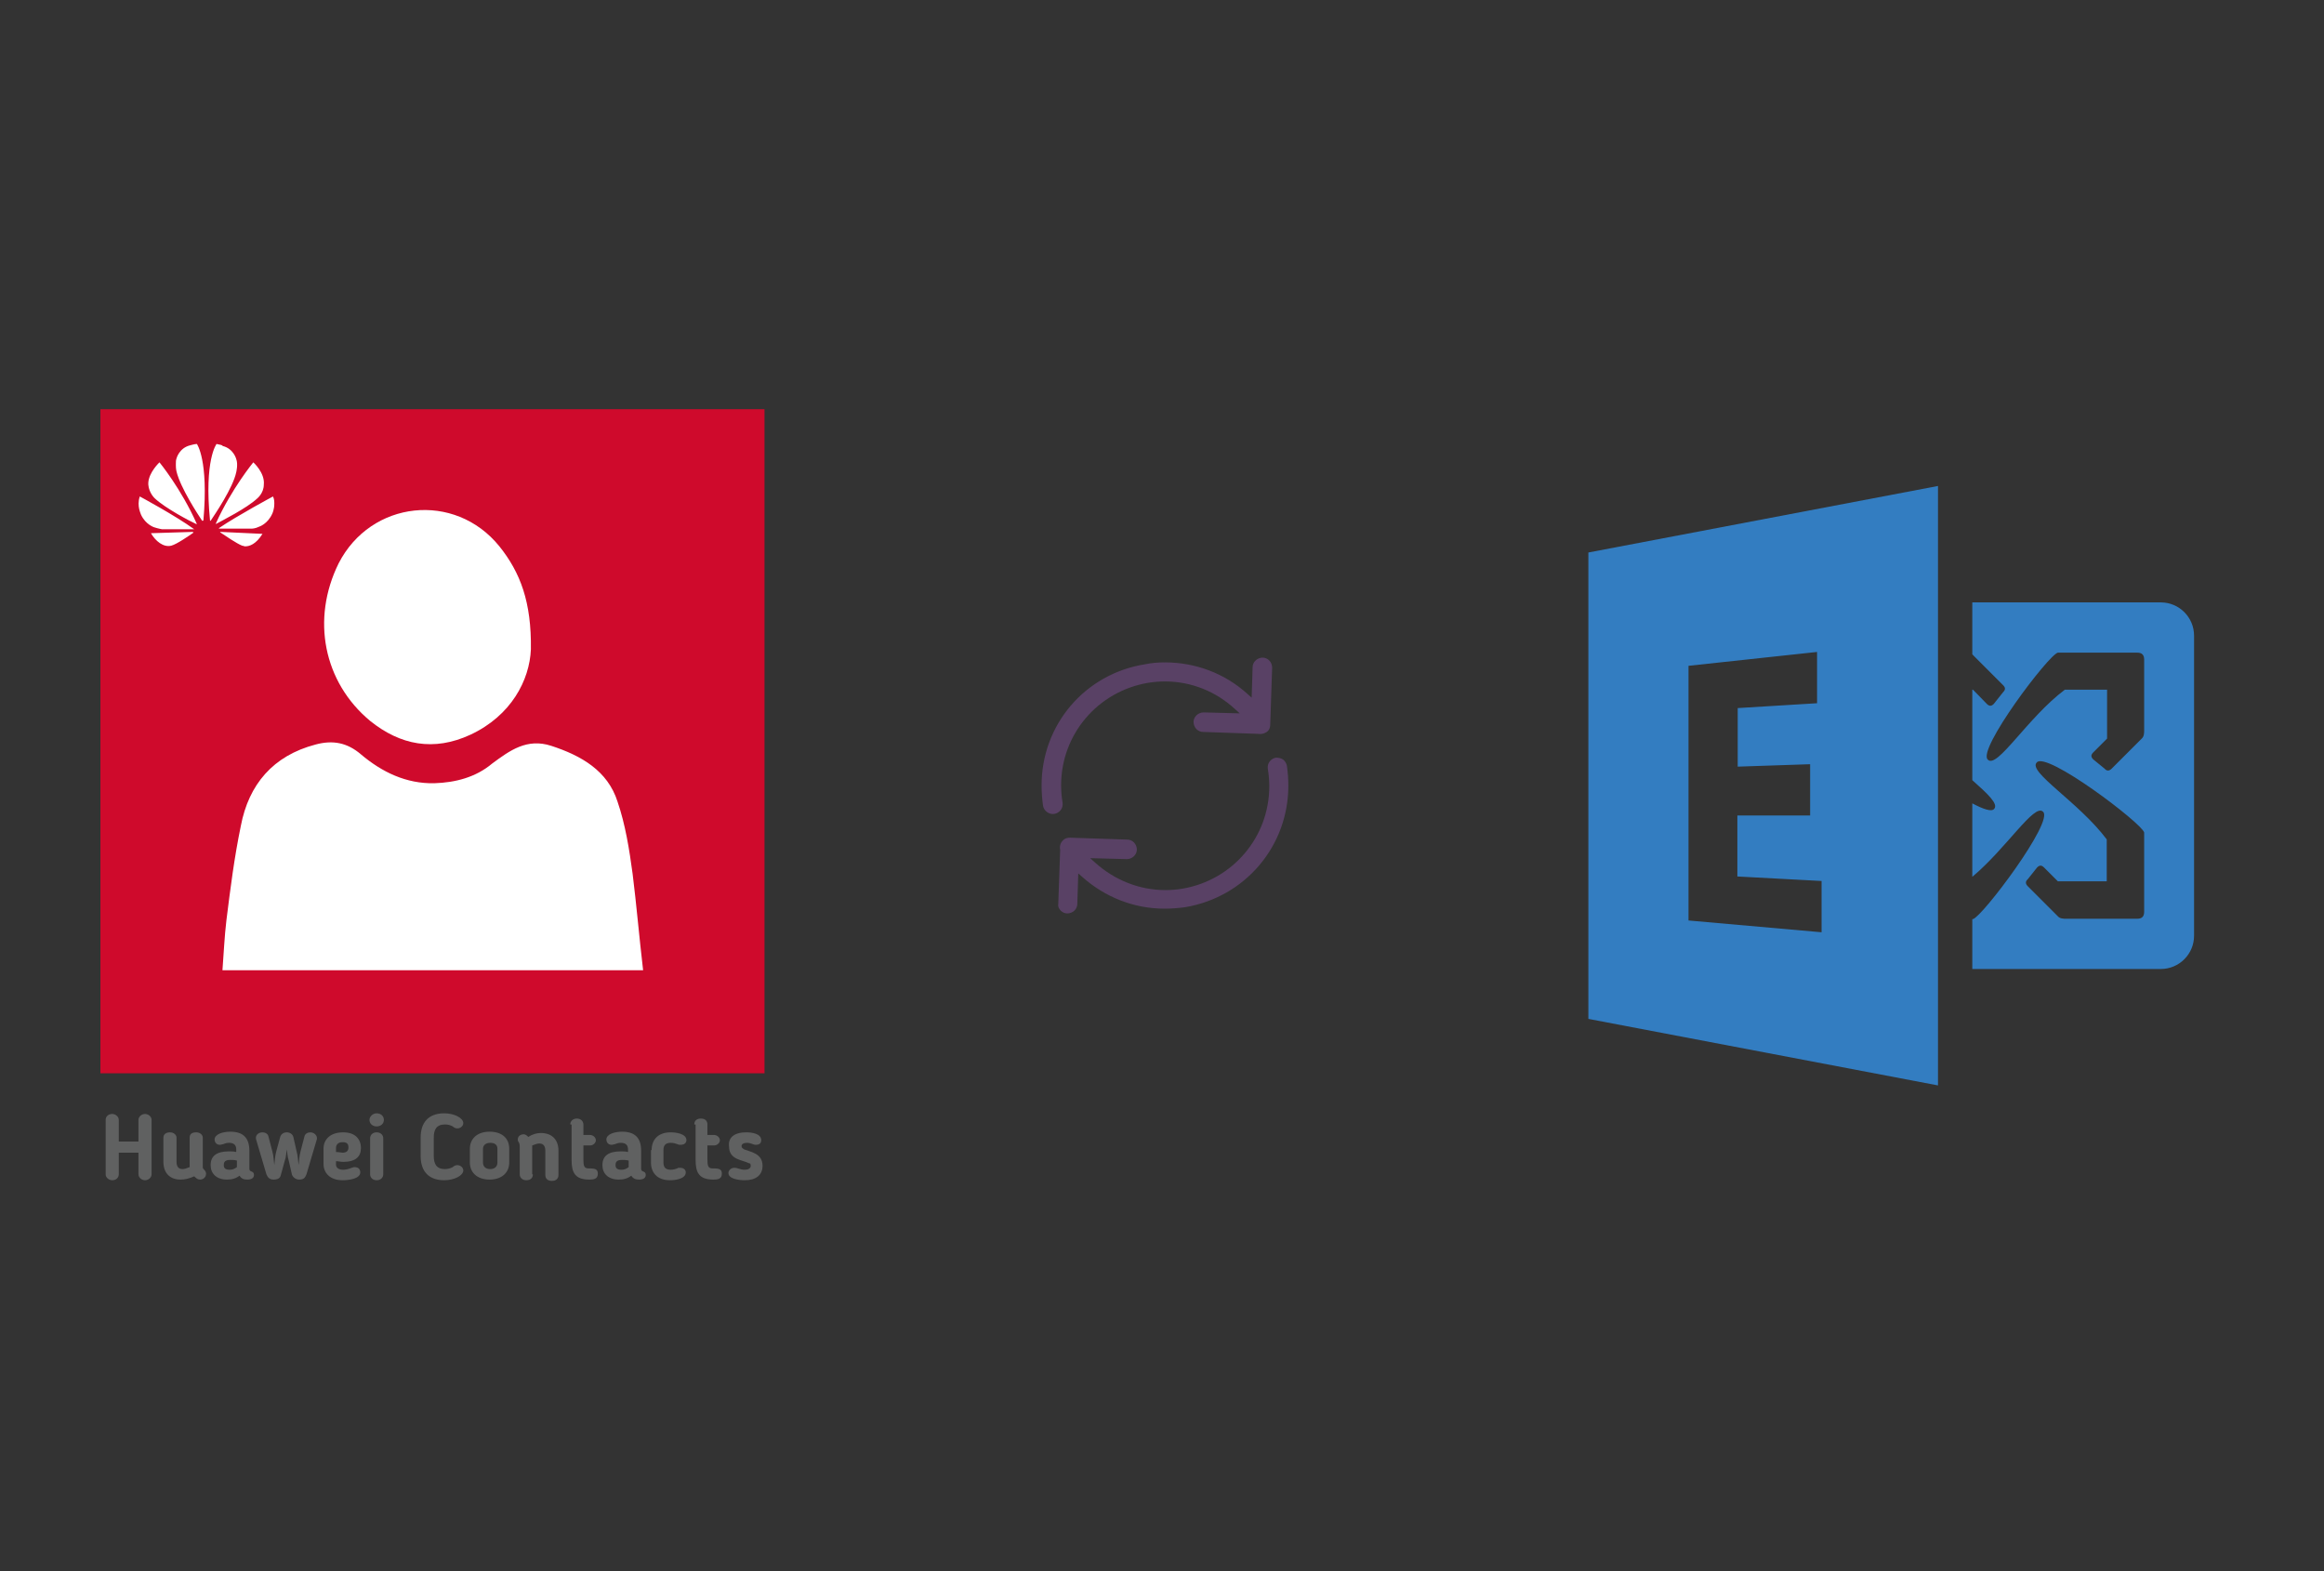 ﻿<?xml version="1.0" encoding="utf-8"?>
<!DOCTYPE svg PUBLIC "-//W3C//DTD SVG 1.1//EN" "http://www.w3.org/Graphics/SVG/1.1/DTD/svg11.dtd">
<svg x="0" y="0" width="392" height="265" xml="http://www.w3.org/XML/1998/namespace" xmlns="http://www.w3.org/2000/svg" xmlns:xlink="http://www.w3.org/1999/xlink" xmlns:xml="http://www.w3.org/XML/1998/namespace" version="1.1">
  <rect width="100%" height="100%" fill="#333333" stroke="none"/>
  <svg x="246" y="57" width="146" height="151" viewBox="0, 0, 249.8, 257.7" xml:space="preserve" id="Layer_1" enable-background="new 0 0 249.8 257.7" xmlns="http://www.w3.org/2000/svg" xmlns:xlink="http://www.w3.org/1999/xlink" xmlns:xml="http://www.w3.org/XML/1998/namespace" version="1.1">
    <path d="M37.5 61.6 L37.5 196.2 L138.4 215.4 L138.4 42.4 L37.5 61.6 z M104.8 171.2 L66.4 167.8 L66.4 94.3 L103.5 90.3 L103.5 105.1 L80.6 106.5 L80.6 123.4 L101.5 122.7 L101.5 137.5 L80.5 137.5 L80.5 155.1 L104.8 156.4 L104.8 171.2 z M202.7 76 L148.3 76 L148.3 91 C148.4 91.1 148.5 91.1 148.5 91.2 L157.2 99.9 C157.9 100.6 157.9 101.2 157.2 101.9 L154.5 105.3 C153.8 106 153.2 106 152.5 105.3 L148.5 101.2 L148.3 101.2 L148.3 127.3 C152.8 131.3 155.9 134.2 154.6 135.6 C153.9 136.5 151.5 135.7 148.3 134 L148.3 155.2 C158.2 146.9 166.2 133.9 168.7 136.4 C172 139.1 151.2 166.7 148.5 167.4 L148.3 167.4 L148.3 181.8 L202.7 181.8 C208 181.8 212.3 177.5 212.3 172.2 L212.3 85.6 C212.3 80.3 208 76 202.7 76 z M197.9 165.3 C197.9 166.7 197.2 167.3 195.9 167.3 L187.2 167.3 L175.4 167.3 C174.7 167.3 173.6 167.3 173 166.6 L164.3 157.9 C163.6 157.2 163.6 156.5 164.3 155.9 L167 152.5 C167.7 151.8 168.3 151.8 169 152.5 L173 156.5 L187.1 156.5 L187.1 144.4 C179 133.6 164.2 124.9 166.9 122.2 C169.6 118.8 197.2 139.7 197.9 142.4 L197.9 165.3 z M197.9 101.2 L197.9 112.9 C197.9 113.6 197.9 114.7 197.2 115.3 L188.5 124 C187.8 124.7 187.1 124.7 186.5 124 L183.2 121.3 C182.5 120.6 182.5 120 183.2 119.3 L187.2 115.3 L187.2 101.2 L175 101.2 C164.2 109.3 155.5 124.1 152.8 121.4 C149.5 118.7 170.3 91.1 173 90.5 L195.9 90.5 C197.3 90.5 197.9 91.2 197.9 92.5 L197.9 101.2 z" id="surface1_35_" style="fill:#337DC1;" />
  </svg>
  <svg x="146" y="82" width="101" height="101" viewBox="0, 0, 68, 125.7" xml:space="preserve" id="Layer_1#1" enable-background="new 0 0 68 125.7" xmlns="http://www.w3.org/2000/svg" xmlns:xlink="http://www.w3.org/1999/xlink" xmlns:xml="http://www.w3.org/XML/1998/namespace" version="1.1">
    <style type="text/css">
	.st0{fill-rule:evenodd;clip-rule:evenodd;}
	.st1{fill-rule:evenodd;clip-rule:evenodd;fill:#3FBDCF;}
	.st2{fill-rule:evenodd;clip-rule:evenodd;fill:#FFFFFF;}
	.st3{fill:#FFA000;}
	.st4{fill:#FFCA28;}
	.st5{fill:#F7F7F7;}
	.st6{fill:#594165;}
	.st7{fill:#FFFFFF;}
	.st8{opacity:0.9;fill:#FFFFFF;}
	.st9{fill:#4885ED;}
	.st10{fill:#F7F7F7;stroke:#594165;stroke-width:4;stroke-miterlimit:10;}
	.st11{fill:#E0412F;}
	.st12{fill-rule:evenodd;clip-rule:evenodd;fill:#606161;}
	.st13{fill:none;stroke:#58ABF4;stroke-width:0.25;stroke-miterlimit:10;}
	.st14{fill:#036EB1;}
	.st15{fill:#A4C639;}
	.st16{fill:none;stroke:#E0412F;stroke-miterlimit:10;}
	.st17{fill:#046DB2;}
	.st18{fill-rule:evenodd;clip-rule:evenodd;fill:#528FF5;}
	.st19{fill-rule:evenodd;clip-rule:evenodd;fill:#417BE6;}
	.st20{fill-rule:evenodd;clip-rule:evenodd;fill:#4881E8;}
	.st21{fill-rule:evenodd;clip-rule:evenodd;fill:#FBC013;}
	.st22{fill:#E5E5E5;}
	.st23{fill:#DF871E;}
	.st24{fill:#B6B6B6;}
	.st25{fill:#8C5BA4;}
	.st26{fill:#8DC652;}
	.st27{fill:#497FC1;}
	.st28{fill:#919191;}
	.st29{fill-rule:evenodd;clip-rule:evenodd;fill:#8E8E8E;}
	.st30{fill:#8E8E8E;}
	.st31{fill:#EB3D01;}
	.st32{fill:#F57F20;}
	.st33{fill:#ED7E01;}
	.st34{fill-rule:evenodd;clip-rule:evenodd;fill:#046DB2;}
	.st35{fill:#E0E2E2;}
	.st36{fill:#47D86F;}
	.st37{fill:#4FC9F8;}
	.st38{fill:#FF9327;}
	.st39{fill:#C9C8C4;}
	.st40{fill:#9A9A9A;}
	.st41{fill:#F2F2F2;}
	.st42{fill:#F14336;}
	.st43{fill:#D32E2A;}
	.st44{fill:#FBBB00;}
	.st45{fill:#518EF8;}
	.st46{fill:#28B446;}
	.st47{fill:#A3C53A;}
	.st48{fill:#D6D8D7;}
	.st49{fill:#3A5BBC;}
	.st50{fill:url(#SVGID_43_);}
	.st51{fill:url(#SVGID_44_);}
	.st52{fill:url(#SVGID_45_);}
	.st53{fill:url(#SVGID_46_);}
	.st54{fill:#FFE168;}
	.st55{fill:#006699;}
	.st56{fill:#F4AE01;}
	.st57{fill:#DD191F;}
	.st58{fill:#323232;}
	.st59{fill:#CDCCCA;}
	.st60{fill:#5199F0;}
	.st61{fill:#791BCC;}
	.st62{fill:#C71D2E;}
	.st63{fill:#32DAC4;}
	.st64{fill:#3C5A99;}
	.st65{fill:#FCB714;}
	.st66{fill:#F06415;}
	.st67{fill:#BDCF31;}
	.st68{fill:#00A1E0;}
	.st69{fill:#00A1E3;}
	.st70{fill:#7AAD3E;}
	.st71{fill:#A50034;}
	.st72{fill:#6B6B6B;}
	.st73{fill:#005DAA;}
	.st74{fill:#EB0028;}
	.st75{fill:#888B8D;}
	.st76{fill:#0C4DA2;}
	.st77{fill:#00BFFF;}
	.st78{fill-rule:evenodd;clip-rule:evenodd;fill:#E81123;}
	.st79{fill:#FF6700;}
	.st80{fill:#00BFFE;}
	.st81{fill:#C4C4C4;}
	.st82{fill:url(#SVGID_47_);}
	.st83{fill:url(#SVGID_48_);}
	.st84{fill:url(#SVGID_49_);}
	.st85{fill:url(#SVGID_50_);}
	.st86{fill:#E5E5E5;stroke:#8E8E8E;stroke-width:2;stroke-miterlimit:10;}
	.st87{fill-rule:evenodd;clip-rule:evenodd;fill:#594165;}
	.st88{fill-rule:evenodd;clip-rule:evenodd;fill:#D4D4D4;}
	.st89{fill-rule:evenodd;clip-rule:evenodd;fill:#3669D6;}
	.st90{fill-rule:evenodd;clip-rule:evenodd;fill:#3A81F4;}
	.st91{fill-rule:evenodd;clip-rule:evenodd;fill:#FAFAFA;}
	.st92{fill-rule:evenodd;clip-rule:evenodd;fill:#E0E0E0;}
	.st93{fill:url(#SVGID_59_);}
	.st94{opacity:0.2;fill:#56C7DA;enable-background:new    ;}
	.st95{fill:url(#SVGID_60_);}
	.st96{fill:url(#SVGID_61_);}
	.st97{fill:url(#SVGID_62_);}
	.st98{fill:url(#SVGID_63_);}
	.st99{fill:url(#SVGID_64_);}
	.st100{fill:#FCFCFC;enable-background:new    ;}
	.st101{enable-background:new    ;}
	.st102{fill:#5A5A5A;}
	.st103{fill:#D8D8D8;enable-background:new    ;}
	.st104{fill:#E9574E;}
	.st105{fill:none;stroke:#D8D8D8;stroke-width:0.75;stroke-miterlimit:10;enable-background:new    ;}
	.st106{fill:#E9574E;stroke:#E9574E;stroke-width:0.75;stroke-miterlimit:10;enable-background:new    ;}
	.st107{fill:#E0E0E0;}
	.st108{fill:#537ABD;}
	.st109{fill:#2EB672;}
	.st110{fill:#FED14B;}
	.st111{fill:#28CD7E;}
	.st112{fill:#CECECE;}
	.st113{fill-rule:evenodd;clip-rule:evenodd;fill:#FF9D17;}
</style>
    <g>
      <path d="M56.1 50 L56.1 50 L56.5 38.1 C56.5 37.6 56.3 37 55.9 36.6 C55.5 36.2 55 36 54.5 36 C53.4 36 52.4 36.9 52.4 38 L52.2 44.4 L51.4 43.7 C46.6 39.3 40.4 37 34 37 C34 37 34 37 34 37 C32.6 37 31.2 37.1 29.8 37.4 C17.2 39.4 8.1 50.1 8.1 62.8 C8.1 64.2 8.2 65.6 8.4 67.1 C8.6 68.2 9.7 69 10.8 68.8 C11.9 68.6 12.7 67.6 12.5 66.4 C12.3 65.2 12.2 64 12.2 62.8 C12.2 52.1 19.9 43.1 30.4 41.3 C31.6 41.1 32.8 41 34 41 C34 41 34 41 34 41 C39.5 41 44.7 43.1 48.7 46.8 L49.7 47.7 L42.1 47.5 C41 47.5 40 48.4 40 49.5 C40 50 40.2 50.6 40.6 51 C41 51.4 41.5 51.6 42 51.6 L53.5 52 C54.1 52.1 54.7 52 55.2 51.7 C55.8 51.4 56.1 50.8 56.1 50 z" class="st6" style="fill:#594165;" />
      <path d="M12.1 89.1 C12.5 89.5 13 89.7 13.5 89.7 C14 89.7 14.6 89.5 15 89.1 C15.4 88.7 15.6 88.2 15.6 87.7 L15.8 81.3 L16.6 82 C21.4 86.3 27.5 88.7 33.9 88.7 C35.3 88.7 36.7 88.6 38.2 88.4 C50.8 86.3 59.9 75.6 59.9 62.9 C59.9 61.5 59.8 60.1 59.6 58.7 C59.5 58.2 59.2 57.7 58.8 57.4 C58.4 57.1 57.8 57 57.3 57 C56.2 57.2 55.4 58.2 55.6 59.4 C55.8 60.6 55.9 61.8 55.9 63 C55.9 73.7 48.2 82.7 37.7 84.5 C36.5 84.7 35.3 84.8 34.1 84.8 C34.1 84.8 34.1 84.8 34.1 84.8 C28.6 84.8 23.4 82.7 19.3 79 L18.3 78.1 L26 78.3 C27.1 78.3 28.1 77.4 28.1 76.3 C28.1 75.8 27.9 75.2 27.5 74.8 C27.1 74.4 26.6 74.2 26.1 74.2 L14.1 73.8 L14.1 73.8 C14.1 73.8 14.1 73.8 14.1 73.8 C13.6 73.8 13.2 73.9 12.9 74.1 C12.2 74.6 11.8 75.4 12 76.3 L12 76.4 L11.6 87.8 C11.5 88.1 11.7 88.7 12.1 89.1 z" class="st6" style="fill:#594165;" />
    </g>
  </svg>
  <svg x="0" y="57" width="146" height="151" viewBox="0, 0, 131.9, 125.7" xml:space="preserve" id="Layer_1#2" enable-background="new 0 0 131.9 125.7" xmlns="http://www.w3.org/2000/svg" xmlns:xlink="http://www.w3.org/1999/xlink" xmlns:xml="http://www.w3.org/XML/1998/namespace" version="1.1">
    <g>
      <rect x="24.8" y="13.2" width="84.2" height="89.9" style="fill:white;" />
      <path d="M15.3 5.5 C15.3 39.2 15.3 73 15.3 106.7 C49 106.7 82.8 106.7 116.5 106.7 C116.5 73 116.5 39.2 116.5 5.5 C82.8 5.5 49.1 5.5 15.3 5.5 z M51.6 29 C56.5 19.4 69.3 18 76.1 26.4 C79.3 30.4 81 34.9 80.9 42.1 C80.7 46.8 77.9 52.2 71.7 55.1 C66.1 57.7 61 56.7 56.4 53 C49.3 47.1 47.4 37.5 51.6 29 z M33.9 91 C34.1 88.4 34.2 85.9 34.5 83.4 C35.1 78.6 35.7 73.8 36.7 69 C37.9 62.7 41.6 58.3 48.1 56.6 C50.7 55.9 52.9 56.3 55 58.1 C58.2 60.8 61.9 62.6 66.2 62.5 C69.4 62.4 72.5 61.6 75 59.5 C77.7 57.5 80.3 55.6 84 56.8 C88.6 58.3 92.6 60.6 94.1 65.3 C95.3 68.8 95.9 72.6 96.4 76.3 C97 81.1 97.4 85.9 98 91 C76.4 91 55.3 91 33.9 91 z" style="fill:#CF0A2C;" />
      <g>
        <path d="M22.1 123 C21.6 123 21.1 122.6 21.1 122.1 L21.1 118.8 L18.1 118.8 L18.1 122.1 C18.1 122.6 17.7 123 17.1 123 C16.6 123 16.1 122.6 16.1 122.1 L16.1 113.8 C16.1 113.3 16.5 112.9 17.1 112.9 C17.6 112.9 18.1 113.3 18.1 113.8 L18.1 117.1 L21.1 117.1 L21.1 113.8 C21.1 113.3 21.6 112.9 22.1 112.9 C22.6 112.9 23.1 113.3 23.1 113.8 L23.1 122.1 C23.1 122.6 22.6 123 22.1 123 z" style="fill:#606161;" />
        <path d="M27.5 122.9 C25.8 122.9 24.9 121.8 24.9 120.2 L24.9 116.5 C24.9 116 25.3 115.7 25.9 115.7 C26.5 115.7 26.9 116.1 26.9 116.5 L26.9 120.2 C26.9 120.9 27.2 121.3 27.8 121.3 C28.1 121.3 28.4 121.2 28.9 121 C28.9 120.9 28.9 120.8 28.9 120.7 L28.9 116.5 C28.9 116 29.2 115.7 29.9 115.7 C30.5 115.7 30.9 116.1 30.9 116.5 L30.9 121 C30.9 121.2 31 121.3 31.2 121.5 C31.3 121.6 31.4 121.8 31.4 122 C31.4 122.6 30.9 122.9 30.5 122.9 C30.1 122.9 29.9 122.7 29.6 122.4 C28.7 122.8 28.1 122.9 27.5 122.9 z" style="fill:#606161;" />
        <path d="M38 121.2 C38 121.6 38.2 121.6 38.4 121.7 C38.6 121.8 38.7 121.9 38.7 122.2 C38.7 122.6 38.4 122.9 37.7 122.9 C37.2 122.9 36.8 122.8 36.5 122.3 C36 122.7 35.4 122.9 34.6 122.9 C33 122.9 32.1 122 32.1 120.7 L32.1 120.7 C32.1 119.3 33 118.6 34.9 118.6 C35.3 118.6 35.6 118.6 36 118.7 L36 118.3 C36 117.6 35.6 117.3 34.9 117.3 C34.5 117.3 34.3 117.4 34 117.5 C33.9 117.5 33.7 117.6 33.5 117.6 C32.9 117.6 32.7 117.1 32.7 116.8 C32.7 116 33.9 115.6 35.1 115.6 C37.1 115.6 38 116.6 38 118.5 L38 121.2 z M34.1 120.7 L34.1 120.7 C34.1 121.2 34.4 121.4 35 121.4 C35.4 121.4 35.7 121.3 36.1 121 L36.1 120 C35.7 119.9 35.4 119.9 35.1 119.9 C34.2 119.9 34.1 120.3 34.1 120.7 z" style="fill:#606161;" />
        <path d="M44 120 C43.8 119.4 43.8 118.9 43.7 118.3 C43.6 118.9 43.6 119.5 43.4 120 L42.8 122.2 C42.7 122.7 42.3 122.9 41.7 122.9 C41.1 122.9 40.8 122.6 40.6 122.1 L39 116.7 C39 116.6 39 116.6 39 116.5 C39 116.1 39.4 115.7 40 115.7 C40.4 115.7 40.8 115.9 40.9 116.3 L41.5 118.6 C41.7 119.3 41.7 120 41.8 120.7 C41.9 120 41.9 119.3 42.1 118.6 L42.7 116.4 C42.8 116 43.2 115.7 43.7 115.7 C44.2 115.7 44.6 116 44.7 116.4 L45.2 118.6 C45.4 119.3 45.4 120 45.5 120.7 C45.6 120 45.6 119.3 45.8 118.6 L46.4 116.3 C46.5 115.9 46.9 115.7 47.3 115.7 C47.8 115.7 48.3 116.1 48.3 116.6 C48.3 116.6 48.3 116.7 48.3 116.7 L46.7 122.1 C46.5 122.6 46.3 122.9 45.6 122.9 C45.1 122.9 44.7 122.6 44.5 122.2 L44 120 z" style="fill:#606161;" />
        <path d="M51.2 120.1 L51.2 120.6 C51.2 121.1 51.6 121.4 52.3 121.4 C52.7 121.4 53.1 121.3 53.6 121.1 C53.7 121.1 53.8 121 54 121 C54.7 121 54.9 121.4 54.9 121.8 C54.9 122.8 53.1 123 52.2 123 C50.3 123 49.3 121.9 49.3 120.5 L49.3 118.2 C49.3 116.8 50.3 115.7 52.3 115.7 C54.1 115.7 55 116.7 55 118.1 C55 119.4 54.2 120.2 52.3 120.2 C51.9 120.2 51.6 120.1 51.2 120.1 z M52.2 117.2 C51.5 117.2 51.2 117.6 51.2 118.1 L51.2 118.7 C51.6 118.7 52.1 118.8 52.2 118.8 C52.7 118.8 53.1 118.6 53.1 118 C53.1 117.4 52.8 117.2 52.2 117.2 z" style="fill:#606161;" />
        <path d="M57.4 114.8 C56.8 114.8 56.3 114.4 56.3 113.8 C56.3 113.3 56.8 112.8 57.4 112.8 C58 112.8 58.5 113.2 58.5 113.8 C58.5 114.4 58 114.8 57.4 114.8 z M58.4 122.1 C58.4 122.6 58 123 57.4 123 C56.8 123 56.4 122.6 56.4 122.1 L56.4 116.6 C56.4 116.1 56.8 115.7 57.4 115.7 C58 115.7 58.4 116.1 58.4 116.6 L58.4 122.1 z" style="fill:#606161;" />
        <path d="M66.1 119.3 C66.1 120.5 66.5 121.3 67.8 121.3 C68.2 121.3 68.6 121.2 69 121 L69.1 120.9 C69.3 120.8 69.4 120.7 69.7 120.7 C70.2 120.7 70.6 121.1 70.6 121.5 C70.6 122.3 69.2 123 67.7 123 C65.2 123 64.1 121.5 64.1 119.3 L64.1 116.5 C64.1 114.3 65.2 112.8 67.7 112.8 C69.2 112.8 70.6 113.5 70.6 114.3 C70.6 114.7 70.2 115.1 69.7 115.1 C69.4 115.1 69.3 115 69.1 114.9 L69 114.8 C68.6 114.6 68.3 114.5 67.8 114.5 C66.5 114.5 66.1 115.3 66.1 116.5 L66.1 119.3 z" style="fill:#606161;" />
        <path d="M71.6 120.3 L71.6 118.2 C71.6 116.7 72.7 115.6 74.6 115.6 C76.6 115.6 77.6 116.7 77.6 118.2 L77.6 120.3 C77.6 121.8 76.5 122.9 74.6 122.9 C72.7 122.9 71.6 121.8 71.6 120.3 z M75.8 120.3 L75.8 118.2 C75.8 117.6 75.4 117.3 74.7 117.3 C74 117.3 73.6 117.7 73.6 118.2 L73.6 120.3 C73.6 120.9 74 121.3 74.7 121.3 C75.4 121.3 75.8 120.9 75.8 120.3 z" style="fill:#606161;" />
        <path d="M81.2 122.1 C81.2 122.6 80.9 123 80.2 123 C79.6 123 79.2 122.6 79.2 122.1 L79.2 117.9 C79.2 117.4 79.1 117.4 79.1 117.3 C78.9 117 78.9 116.9 78.9 116.8 C78.9 116.3 79.3 116 79.8 116 C80.1 116 80.3 116.2 80.5 116.4 C81.1 116 81.8 115.8 82.4 115.8 C84.2 115.8 85.1 116.9 85.1 118.5 L85.1 122.2 C85.1 122.7 84.8 123.1 84.1 123.1 C83.4 123.1 83.1 122.7 83.1 122.2 L83.1 118.5 C83.1 117.8 82.8 117.4 82.2 117.4 C81.9 117.4 81.6 117.5 81.1 117.7 C81.1 117.8 81.1 117.9 81.1 118 L81.1 122.1 z" style="fill:#606161;" />
        <path d="M86.9 114.5 C86.9 114 87.3 113.6 87.9 113.6 C88.5 113.6 88.9 114 88.9 114.5 L88.9 116.1 L89.9 116.1 C90.4 116.1 90.8 116.5 90.8 116.9 C90.8 117.3 90.4 117.7 89.9 117.7 L88.9 117.7 L88.9 119.8 C88.9 120.8 89 121.2 89.7 121.2 C89.8 121.2 89.9 121.2 89.9 121.2 C90.8 121.2 91.1 121.4 91.1 122 C91.1 122.8 90.5 122.9 89.8 122.9 C87.6 122.9 87.1 121.8 87.1 119.9 L87.1 114.5 z" style="fill:#606161;" />
        <path d="M97.7 121.2 C97.7 121.6 97.9 121.6 98.1 121.7 C98.3 121.8 98.4 121.9 98.4 122.2 C98.4 122.6 98.1 122.9 97.4 122.9 C96.9 122.9 96.5 122.8 96.2 122.3 C95.7 122.7 95.1 122.9 94.3 122.9 C92.7 122.9 91.8 122 91.8 120.7 L91.8 120.7 C91.8 119.3 92.7 118.6 94.6 118.6 C95 118.6 95.3 118.6 95.7 118.7 L95.7 118.3 C95.7 117.6 95.3 117.3 94.6 117.3 C94.2 117.3 94 117.4 93.7 117.5 C93.6 117.5 93.4 117.6 93.2 117.6 C92.6 117.6 92.4 117.1 92.4 116.8 C92.4 116 93.6 115.6 94.8 115.6 C96.8 115.6 97.7 116.6 97.7 118.5 L97.7 121.2 z M93.8 120.7 L93.8 120.7 C93.8 121.2 94.1 121.4 94.7 121.4 C95.1 121.4 95.4 121.3 95.8 121 L95.8 120 C95.4 119.9 95.1 119.9 94.8 119.9 C93.9 119.9 93.8 120.3 93.8 120.7 z" style="fill:#606161;" />
        <path d="M99.3 118.4 C99.3 116.9 100.2 115.7 102.2 115.7 C103 115.7 104.6 115.9 104.6 116.9 C104.6 117.2 104.4 117.6 103.7 117.6 C103.6 117.6 103.4 117.6 103.2 117.5 C102.9 117.4 102.7 117.3 102.2 117.3 C101.4 117.3 101.1 117.7 101.1 118.4 L101.1 120.3 C101.1 121 101.4 121.4 102.2 121.4 C102.6 121.4 102.9 121.3 103.2 121.2 C103.3 121.1 103.4 121.1 103.6 121.1 C104.3 121.1 104.5 121.5 104.5 121.8 C104.5 122.8 102.9 123 102.1 123 C100.1 123 99.2 121.8 99.2 120.3 L99.2 118.4 z" style="fill:#606161;" />
        <path d="M105.8 114.5 C105.8 114 106.1 113.6 106.8 113.6 C107.5 113.6 107.8 114 107.8 114.5 L107.8 116.1 L108.8 116.1 C109.3 116.1 109.7 116.5 109.7 116.9 C109.7 117.3 109.3 117.7 108.8 117.7 L107.8 117.7 L107.8 119.8 C107.8 120.8 107.9 121.2 108.6 121.2 C108.7 121.2 108.8 121.2 108.8 121.2 C109.7 121.2 110 121.4 110 122 C110 122.8 109.4 122.9 108.7 122.9 C106.5 122.9 106 121.8 106 119.9 L106 114.5 z" style="fill:#606161;" />
        <path d="M113.7 115.7 C114.6 115.7 116 115.9 116 116.9 C116 117.5 115.5 117.6 115.2 117.6 C114.7 117.6 114.5 117.3 113.8 117.3 C113.3 117.3 113 117.5 113 117.8 C113 118 113.1 118.1 113.4 118.3 C114.4 118.7 116.2 118.9 116.2 120.8 C116.2 122.2 115.2 123 113.5 123 C112.6 123 111 122.8 111 121.9 C111 121.5 111.4 121.1 111.9 121.1 C112.4 121.1 112.8 121.4 113.5 121.4 C114 121.4 114.4 121.2 114.4 120.8 C114.4 120.5 114.3 120.4 114.1 120.4 C113.2 119.9 111.1 119.9 111.1 117.9 C110.9 116.5 111.9 115.7 113.7 115.7 z" style="fill:#606161;" />
      </g>
      <path d="M30 10.8 C29.7 10.8 29 11 29 11 L29 11 C27.3 11.4 26.9 13 26.9 13 C26.8 13.3 26.8 13.5 26.8 13.8 L26.8 14.1 C26.8 14.6 26.9 15 26.9 15 C27.5 17.5 30.2 21.6 30.8 22.5 C30.8 22.5 30.9 22.5 30.9 22.5 C31 22.5 31 22.4 31 22.4 L31 22.4 C31.8 13.2 30 10.8 30 10.8 L30 10.8 z M33 10.8 C33 10.8 31.1 13.2 32 22.4 L32 22.4 C32 22.5 32 22.5 32 22.5 C32.1 22.5 32.1 22.5 32.1 22.5 L32.1 22.5 C32.7 21.6 35.5 17.5 36 15.1 C36 15.1 36.3 13.9 36 13.1 C36 13.1 35.6 11.5 33.9 11.1 C34 11 33.5 10.9 33 10.8 L33 10.8 z M24.3 13.6 C24.3 13.6 22.7 15.1 22.6 16.7 L22.6 16.7 L22.6 16.9 C22.6 16.9 22.6 16.9 22.6 17 C22.7 18.3 23.6 19.1 23.6 19.1 C25.2 20.6 29 22.6 29.9 23 C29.9 23 30 23 30 23 C30 23 30 23 30 23 L30 23 C30 23 30 23 30 23 L30 23 C27.6 17.6 24.3 13.6 24.3 13.6 L24.3 13.6 z M38.6 13.6 C38.6 13.6 35.3 17.6 32.9 22.9 L32.9 22.9 C32.9 22.9 32.9 23 32.9 23 C32.9 23 32.9 23 32.9 23 L32.9 23 C32.9 23 32.9 23 32.9 23 L32.9 23 C33.8 22.5 37.6 20.6 39.2 19.1 C39.2 19.1 40.2 18.3 40.2 17 C40.4 15.2 38.6 13.6 38.6 13.6 L38.6 13.6 z M41.6 18.8 C41.6 18.8 36.2 21.7 33.4 23.6 L33.4 23.6 L33.4 23.6 C33.4 23.6 33.3 23.6 33.4 23.7 C33.4 23.7 33.4 23.7 33.5 23.7 L33.5 23.7 C34.5 23.7 38.3 23.7 38.4 23.7 C38.4 23.7 38.9 23.7 39.5 23.4 C39.5 23.4 40.8 23 41.5 21.4 C41.5 21.4 41.8 20.8 41.8 19.9 L41.8 19.9 C41.8 19.6 41.8 19.2 41.6 18.8 L41.6 18.8 z M21.3 18.8 C20.8 20.3 21.5 21.5 21.5 21.6 C22.2 23.1 23.5 23.5 23.5 23.5 C24.1 23.7 24.7 23.8 24.7 23.8 C24.8 23.8 28.5 23.8 29.5 23.8 C29.5 23.8 29.6 23.8 29.6 23.8 C29.6 23.8 29.6 23.8 29.6 23.8 L29.6 23.8 C29.6 23.8 29.6 23.8 29.6 23.8 L29.6 23.8 C26.7 21.7 21.3 18.8 21.3 18.8 L21.3 18.8 z M29.4 24.2 L23 24.4 C23.7 25.6 24.9 26.6 26.1 26.3 C26.9 26.1 28.8 24.8 29.5 24.3 L29.5 24.3 C29.5 24.3 29.4 24.3 29.4 24.2 C29.4 24.2 29.4 24.2 29.4 24.2 L29.4 24.2 z M33.6 24.2 L33.6 24.2 C33.6 24.2 33.5 24.2 33.6 24.2 C33.5 24.3 33.5 24.3 33.6 24.3 L33.6 24.3 C34.2 24.7 36.1 26 36.9 26.3 C36.9 26.3 37 26.3 37.3 26.4 L37.4 26.4 C38 26.4 39 26.1 40 24.5 L33.6 24.2 z" id="path4252_4_" style="fill:white;" />
    </g>
  </svg>
</svg>